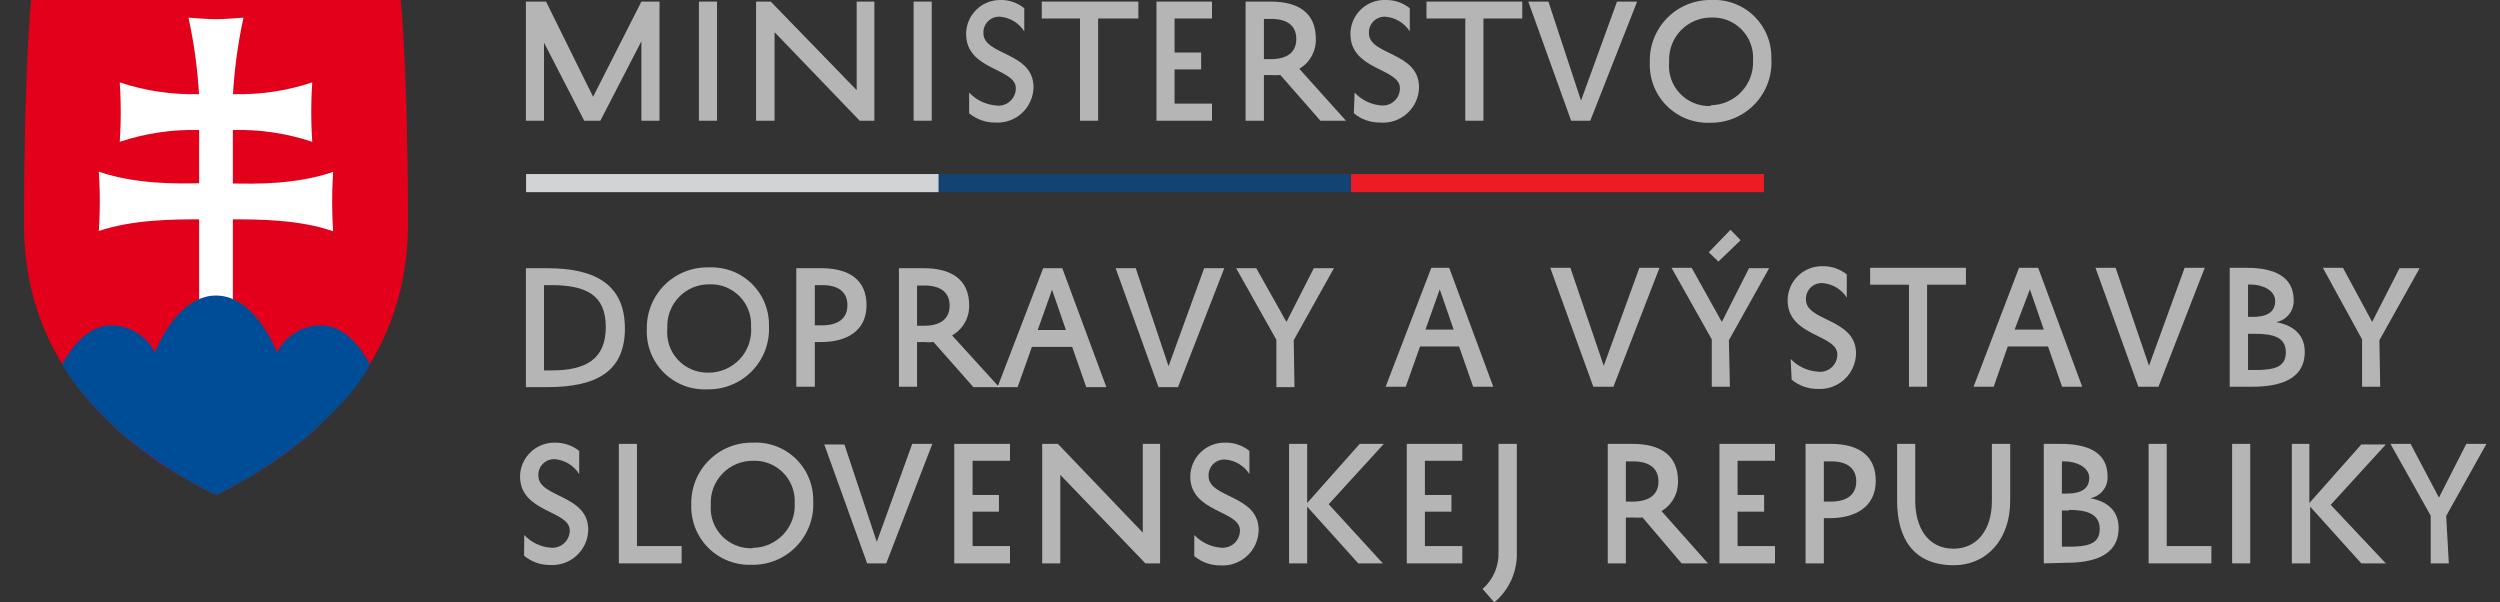 <svg width="166" height="40" viewBox="0 0 166 40" fill="none" xmlns="http://www.w3.org/2000/svg">
<rect x="0" y="0" width="166" height="40" fill="#333333" stroke="none"/>
<g clip-path="url(#clip0_6407_12748)">
<path d="M62.333 12.759H34.932V11.557H62.333V12.759Z" fill="#D1D3D4"/>
<path d="M89.722 12.759H62.32V11.557H89.722V12.759Z" fill="#004D97" fill-opacity="0.64"/>
<path d="M117.124 12.759H89.709V11.557H117.124V12.759Z" fill="#ED1C24"/>
<path d="M42.589 8.016V2.738L39.863 8.016H38.794L36.122 2.832V8.016H34.92V0.106H36.256L39.382 6.426L42.589 0.106H43.791V8.016H42.589Z" fill="white" fill-opacity="0.64"/>
<path d="M47.611 0.106V8.016H46.408V0.106H47.611Z" fill="white" fill-opacity="0.64"/>
<path d="M58.059 0.106V8.016H57.084L51.432 2.137V8.016H50.203V0.106H51.178L56.883 5.985V0.106H58.059Z" fill="white" fill-opacity="0.64"/>
<path d="M61.867 0.106V8.016H60.664V0.106H61.867Z" fill="white" fill-opacity="0.64"/>
<path d="M64.351 6.146C64.813 6.639 65.441 6.943 66.114 7.001C66.28 7.028 66.45 7.019 66.612 6.974C66.773 6.928 66.923 6.848 67.051 6.739C67.178 6.629 67.28 6.493 67.349 6.34C67.418 6.187 67.453 6.02 67.45 5.852C67.45 4.516 64.15 4.676 64.15 2.258C64.15 1.662 64.386 1.089 64.807 0.666C65.228 0.243 65.798 0.004 66.395 0C66.982 -0.02 67.557 0.175 68.011 0.548V2.085C67.838 1.809 67.602 1.578 67.324 1.409C67.046 1.24 66.733 1.137 66.408 1.109C66.261 1.1 66.114 1.121 65.976 1.173C65.838 1.224 65.712 1.304 65.608 1.408C65.503 1.511 65.421 1.636 65.368 1.773C65.315 1.911 65.291 2.058 65.299 2.205C65.299 3.688 68.626 3.434 68.626 5.799C68.62 6.122 68.547 6.441 68.414 6.736C68.281 7.031 68.089 7.295 67.851 7.514C67.612 7.732 67.332 7.9 67.026 8.007C66.721 8.114 66.397 8.158 66.074 8.137C65.445 8.141 64.835 7.923 64.351 7.522V6.146Z" fill="white" fill-opacity="0.64"/>
<path d="M69.174 0.106H75.587V1.229H72.915V8.016H71.712V1.229H69.174V0.106Z" fill="white" fill-opacity="0.64"/>
<path d="M80.476 8.016H76.789V0.106H80.476V1.229H77.992V3.487H79.755V4.609H77.992V6.88H80.476V8.016Z" fill="white" fill-opacity="0.64"/>
<path d="M85.018 4.983C84.791 4.997 84.564 4.997 84.337 4.983H83.923V8.016H82.707V0.106H84.377C86.194 0.106 87.37 0.841 87.37 2.565C87.385 2.966 87.291 3.365 87.098 3.717C86.905 4.07 86.62 4.364 86.274 4.569L89.374 8.016H87.677L85.018 4.983ZM83.923 3.927H84.377C85.433 3.927 86.074 3.5 86.074 2.591C86.074 1.683 85.446 1.255 84.417 1.255H83.923V3.927Z" fill="white" fill-opacity="0.64"/>
<path d="M89.948 6.146C90.407 6.644 91.037 6.949 91.712 7.001C91.871 7.016 92.031 6.997 92.183 6.946C92.334 6.895 92.473 6.812 92.59 6.704C92.707 6.595 92.8 6.464 92.863 6.317C92.926 6.17 92.957 6.011 92.954 5.852C92.954 4.516 89.668 4.676 89.668 2.258C89.668 1.956 89.728 1.656 89.846 1.378C89.964 1.1 90.136 0.848 90.353 0.637C90.57 0.427 90.826 0.262 91.108 0.152C91.39 0.043 91.691 -0.009 91.993 1.18912e-05C92.579 -0.015 93.153 0.179 93.609 0.548V2.084C93.433 1.808 93.196 1.576 92.915 1.407C92.635 1.238 92.319 1.136 91.993 1.109C91.847 1.101 91.701 1.124 91.564 1.177C91.428 1.229 91.304 1.309 91.201 1.413C91.098 1.516 91.017 1.64 90.965 1.776C90.912 1.913 90.889 2.059 90.897 2.204C90.897 3.687 94.224 3.434 94.224 5.798C94.218 6.127 94.144 6.45 94.008 6.749C93.871 7.048 93.674 7.315 93.43 7.534C93.186 7.754 92.899 7.92 92.587 8.024C92.275 8.127 91.946 8.166 91.618 8.136C90.99 8.141 90.379 7.923 89.895 7.522L89.948 6.146Z" fill="white" fill-opacity="0.64"/>
<path d="M94.719 0.106H101.078V1.229H98.5V8.016H97.297V1.229H94.719V0.106Z" fill="white" fill-opacity="0.64"/>
<path d="M104.979 6.68L107.37 0.106H108.706L105.593 8.016H104.324L101.479 0.106H102.815L104.979 6.68Z" fill="white" fill-opacity="0.64"/>
<path d="M113.61 0C114.133 -0.029 114.656 0.049 115.147 0.232C115.638 0.414 116.085 0.696 116.462 1.06C116.838 1.424 117.135 1.862 117.334 2.347C117.533 2.831 117.63 3.351 117.618 3.875C117.655 4.428 117.577 4.982 117.389 5.503C117.201 6.025 116.906 6.501 116.525 6.903C116.143 7.305 115.682 7.623 115.171 7.837C114.66 8.052 114.111 8.158 113.556 8.15C113.024 8.173 112.493 8.084 111.996 7.891C111.5 7.698 111.049 7.403 110.672 7.026C110.295 6.65 110.001 6.199 109.807 5.702C109.614 5.206 109.526 4.674 109.548 4.142C109.53 3.6 109.622 3.06 109.819 2.554C110.016 2.049 110.313 1.589 110.693 1.202C111.072 0.814 111.527 0.508 112.028 0.302C112.529 0.095 113.068 -0.007 113.61 0ZM113.61 6.988C113.991 6.981 114.366 6.898 114.714 6.743C115.062 6.589 115.376 6.366 115.636 6.088C115.896 5.81 116.098 5.483 116.23 5.126C116.361 4.769 116.42 4.389 116.402 4.008C116.427 3.633 116.372 3.256 116.241 2.903C116.111 2.55 115.907 2.229 115.643 1.96C115.38 1.692 115.062 1.482 114.712 1.344C114.361 1.207 113.986 1.145 113.61 1.163C113.233 1.164 112.86 1.242 112.514 1.391C112.167 1.54 111.855 1.758 111.595 2.032C111.336 2.305 111.134 2.628 111.003 2.982C110.871 3.335 110.813 3.712 110.831 4.088C110.791 4.468 110.832 4.851 110.953 5.214C111.073 5.576 111.27 5.908 111.529 6.187C111.789 6.467 112.105 6.688 112.457 6.835C112.809 6.982 113.188 7.053 113.57 7.041L113.61 6.988Z" fill="white" fill-opacity="0.64"/>
<path d="M34.92 25.704V17.809H36.323C39.556 17.809 41.493 18.904 41.493 21.817C41.493 24.729 39.516 25.704 36.349 25.704H34.92ZM36.122 24.596H36.603C38.901 24.596 40.224 23.861 40.224 21.71C40.224 19.559 38.888 18.931 36.577 18.931H36.122V24.596Z" fill="white" fill-opacity="0.64"/>
<path d="M47.051 17.755C47.573 17.728 48.096 17.808 48.586 17.991C49.075 18.174 49.522 18.456 49.898 18.82C50.275 19.183 50.572 19.621 50.771 20.104C50.971 20.587 51.069 21.107 51.059 21.63C51.089 22.182 51.004 22.734 50.81 23.252C50.616 23.769 50.317 24.241 49.931 24.638C49.546 25.034 49.083 25.347 48.571 25.555C48.06 25.764 47.51 25.865 46.958 25.852C46.425 25.876 45.892 25.79 45.395 25.597C44.897 25.404 44.446 25.11 44.068 24.733C43.691 24.355 43.397 23.904 43.204 23.406C43.011 22.909 42.925 22.376 42.949 21.843C42.938 21.302 43.037 20.765 43.24 20.263C43.442 19.761 43.744 19.305 44.127 18.924C44.51 18.541 44.967 18.241 45.47 18.04C45.972 17.84 46.51 17.743 47.051 17.755ZM47.051 24.743C47.442 24.744 47.83 24.664 48.188 24.508C48.547 24.351 48.869 24.122 49.134 23.834C49.4 23.546 49.602 23.206 49.728 22.836C49.855 22.466 49.903 22.073 49.87 21.683C49.889 21.312 49.83 20.941 49.697 20.594C49.565 20.247 49.361 19.931 49.1 19.667C48.838 19.403 48.525 19.196 48.179 19.06C47.833 18.924 47.462 18.862 47.091 18.878C46.714 18.875 46.34 18.95 45.993 19.097C45.646 19.244 45.333 19.461 45.073 19.734C44.813 20.007 44.611 20.33 44.48 20.683C44.349 21.037 44.292 21.414 44.312 21.79C44.272 22.166 44.313 22.546 44.431 22.905C44.549 23.265 44.742 23.595 44.997 23.874C45.252 24.153 45.564 24.375 45.911 24.524C46.258 24.674 46.633 24.748 47.011 24.743H47.051Z" fill="white" fill-opacity="0.64"/>
<path d="M54.104 22.712V25.678H52.875V17.809H54.532C56.349 17.809 57.538 18.557 57.538 20.267C57.538 21.977 56.215 22.712 54.518 22.712H54.104ZM54.104 21.603H54.572C55.614 21.603 56.269 21.175 56.269 20.267C56.269 19.358 55.627 18.931 54.598 18.931H54.104V21.603Z" fill="white" fill-opacity="0.64"/>
<path d="M61.987 22.712C61.756 22.732 61.524 22.732 61.293 22.712H60.892V25.678H59.69V17.809H61.346C63.163 17.809 64.352 18.557 64.352 20.267C64.363 20.673 64.263 21.074 64.063 21.427C63.863 21.78 63.57 22.072 63.217 22.271L66.343 25.704H64.633L61.987 22.712ZM60.892 21.63H61.359C62.401 21.63 63.056 21.202 63.056 20.294C63.056 19.385 62.415 18.958 61.386 18.958H60.892V21.63Z" fill="white" fill-opacity="0.64"/>
<path d="M70.536 17.809L73.462 25.704H72.126L71.191 23.032H68.519L67.57 25.704H66.234L69.267 17.809H70.536ZM68.906 21.91H70.777L69.855 19.238L68.906 21.91Z" fill="white" fill-opacity="0.64"/>
<path d="M77.592 24.315L79.957 17.809H81.293L78.22 25.704H76.924L74.078 17.809H75.414L77.592 24.315Z" fill="white" fill-opacity="0.64"/>
<path d="M85.954 25.704H84.752V22.565L82.08 17.809H83.416L85.42 21.376L87.237 17.809H88.573L85.901 22.591L85.954 25.704Z" fill="white" fill-opacity="0.64"/>
<path d="M106.489 24.289L108.854 17.782H110.19L107.131 25.678H105.795L102.936 17.782H104.272L106.489 24.289Z" fill="white" fill-opacity="0.64"/>
<path d="M114.865 25.678H113.662V22.538L110.99 17.782H112.326L114.33 21.376L116.134 17.809H117.47L114.798 22.591L114.865 25.678ZM114.103 17.368L113.462 16.753L114.905 15.257L115.573 15.952L114.103 17.368Z" fill="white" fill-opacity="0.64"/>
<path d="M118.9 23.834C119.365 24.321 119.992 24.621 120.663 24.676C120.829 24.703 120.999 24.694 121.16 24.649C121.322 24.604 121.472 24.523 121.599 24.414C121.727 24.304 121.829 24.168 121.898 24.015C121.967 23.862 122.001 23.695 121.999 23.527C121.999 22.191 118.699 22.352 118.699 19.947C118.699 19.645 118.759 19.346 118.876 19.068C118.993 18.79 119.163 18.538 119.379 18.326C119.594 18.115 119.849 17.948 120.129 17.837C120.409 17.725 120.709 17.67 121.011 17.675C121.597 17.662 122.17 17.855 122.627 18.223V19.76C122.452 19.486 122.217 19.257 121.939 19.09C121.66 18.923 121.347 18.823 121.024 18.798C120.877 18.788 120.73 18.81 120.592 18.861C120.454 18.913 120.328 18.993 120.223 19.096C120.118 19.2 120.037 19.324 119.984 19.462C119.931 19.599 119.907 19.746 119.915 19.893C119.915 21.363 123.242 21.122 123.242 23.474C123.235 23.798 123.163 24.117 123.03 24.413C122.897 24.708 122.705 24.974 122.467 25.193C122.229 25.413 121.948 25.582 121.643 25.691C121.338 25.799 121.013 25.845 120.69 25.825C120.061 25.829 119.451 25.612 118.966 25.211L118.9 23.834Z" fill="white" fill-opacity="0.64"/>
<path d="M124.178 17.782H130.537V18.904H127.959V25.678H126.756V18.904H124.178V17.782Z" fill="white" fill-opacity="0.64"/>
<path d="M135.334 17.782L138.259 25.678H136.923L135.988 23.006H133.316L132.381 25.678H131.045L134.064 17.782H135.334ZM133.77 21.884H135.708L134.786 19.212L133.77 21.884Z" fill="white" fill-opacity="0.64"/>
<path d="M142.694 24.289L145.059 17.782H146.395L143.322 25.678H141.986L139.141 17.782H140.477L142.694 24.289Z" fill="white" fill-opacity="0.64"/>
<path d="M148.053 25.678V17.782H149.188C150.952 17.782 152.301 18.33 152.301 19.933C152.314 20.275 152.203 20.61 151.99 20.877C151.777 21.144 151.475 21.326 151.139 21.389C152.275 21.603 153.036 22.218 153.036 23.367C153.036 25.304 151.179 25.678 149.549 25.678H148.053ZM149.589 21.042C150.524 21.042 151.072 20.721 151.072 19.987C151.072 19.252 150.19 18.891 149.429 18.891H149.269V21.042H149.589ZM149.749 22.164H149.269V24.569H149.709C150.965 24.569 151.78 24.409 151.78 23.393C151.78 22.378 150.912 22.164 149.749 22.164Z" fill="white" fill-opacity="0.64"/>
<path d="M158.046 25.678H156.843V22.538L154.238 17.782H155.574L157.511 21.376L159.328 17.809H160.664L157.992 22.592L158.046 25.678Z" fill="white" fill-opacity="0.64"/>
<path d="M96.228 17.782L99.153 25.678H97.817L96.882 23.006H94.29L93.342 25.678H92.006L95.039 17.782H96.228ZM94.651 21.884H96.522L95.6 19.212L94.651 21.884Z" fill="white" fill-opacity="0.64"/>
<path d="M34.812 35.524C35.269 36.014 35.894 36.315 36.562 36.366C36.723 36.383 36.885 36.366 37.039 36.316C37.192 36.265 37.334 36.184 37.453 36.075C37.573 35.967 37.669 35.834 37.734 35.686C37.799 35.538 37.832 35.379 37.831 35.217C37.831 33.881 34.531 34.041 34.531 31.636C34.535 31.337 34.597 31.041 34.716 30.766C34.834 30.491 35.005 30.242 35.22 30.034C35.435 29.825 35.689 29.661 35.967 29.551C36.246 29.441 36.543 29.387 36.843 29.392C37.428 29.384 37.999 29.577 38.459 29.94V31.476C38.285 31.198 38.048 30.963 37.767 30.792C37.487 30.62 37.17 30.516 36.843 30.488C36.697 30.48 36.551 30.503 36.414 30.555C36.278 30.608 36.154 30.688 36.051 30.791C35.947 30.895 35.867 31.018 35.815 31.155C35.762 31.291 35.739 31.437 35.747 31.583C35.747 33.066 39.06 32.812 39.06 35.177C39.054 35.5 38.982 35.819 38.849 36.114C38.715 36.409 38.523 36.673 38.285 36.892C38.046 37.111 37.766 37.279 37.461 37.386C37.155 37.493 36.831 37.537 36.508 37.515C35.884 37.516 35.279 37.299 34.798 36.9L34.812 35.524Z" fill="white" fill-opacity="0.64"/>
<path d="M45.26 37.408H41.092V29.473H42.294V36.26H45.26V37.408Z" fill="white" fill-opacity="0.64"/>
<path d="M49.989 29.392C50.513 29.364 51.036 29.445 51.527 29.629C52.018 29.813 52.466 30.096 52.842 30.461C53.218 30.826 53.515 31.265 53.714 31.75C53.913 32.235 54.009 32.756 53.998 33.28C54.027 33.831 53.943 34.382 53.749 34.898C53.556 35.415 53.258 35.886 52.875 36.283C52.491 36.679 52.029 36.992 51.519 37.202C51.009 37.411 50.461 37.513 49.909 37.502C49.377 37.522 48.847 37.433 48.352 37.239C47.856 37.044 47.406 36.75 47.029 36.374C46.653 35.997 46.358 35.547 46.164 35.051C45.97 34.556 45.881 34.026 45.901 33.494C45.889 32.953 45.986 32.415 46.186 31.912C46.387 31.41 46.688 30.953 47.069 30.57C47.452 30.186 47.907 29.885 48.409 29.682C48.911 29.48 49.449 29.381 49.989 29.392ZM49.989 36.379C50.37 36.375 50.746 36.293 51.094 36.139C51.442 35.985 51.756 35.762 52.016 35.483C52.275 35.205 52.476 34.877 52.605 34.519C52.735 34.161 52.79 33.78 52.768 33.4C52.787 33.029 52.729 32.658 52.596 32.311C52.463 31.964 52.26 31.648 51.998 31.384C51.737 31.12 51.423 30.913 51.077 30.777C50.731 30.641 50.361 30.579 49.989 30.595C49.611 30.592 49.236 30.667 48.887 30.815C48.538 30.963 48.223 31.181 47.962 31.455C47.7 31.729 47.498 32.053 47.366 32.408C47.235 32.764 47.177 33.142 47.197 33.52C47.167 33.896 47.216 34.273 47.342 34.628C47.468 34.983 47.667 35.307 47.927 35.58C48.187 35.852 48.501 36.067 48.85 36.209C49.198 36.351 49.573 36.419 49.949 36.406L49.989 36.379Z" fill="white" fill-opacity="0.64"/>
<path d="M58.219 35.979L60.571 29.473H61.907L58.847 37.408H57.578L54.732 29.513H56.068L58.219 35.979Z" fill="white" fill-opacity="0.64"/>
<path d="M67.064 37.408H63.363V29.473H67.064V30.595H64.579V32.866H66.329V33.975H64.579V36.26H67.064V37.408Z" fill="white" fill-opacity="0.64"/>
<path d="M77.03 29.473V37.408H76.055L70.404 31.53V37.408H69.201V29.473H70.243L75.881 35.364V29.473H77.03Z" fill="white" fill-opacity="0.64"/>
<path d="M79.3 35.525C79.766 36.011 80.393 36.311 81.064 36.366C81.225 36.383 81.387 36.366 81.541 36.316C81.694 36.266 81.835 36.184 81.955 36.075C82.075 35.967 82.171 35.834 82.236 35.687C82.301 35.539 82.334 35.379 82.333 35.217C82.333 33.881 79.033 34.042 79.033 31.637C79.037 31.337 79.099 31.042 79.218 30.767C79.336 30.491 79.507 30.242 79.722 30.034C79.937 29.825 80.191 29.661 80.469 29.551C80.748 29.441 81.045 29.387 81.344 29.392C81.931 29.378 82.504 29.572 82.961 29.94V31.477C82.786 31.203 82.551 30.974 82.273 30.807C81.994 30.64 81.681 30.54 81.358 30.515C81.211 30.505 81.064 30.526 80.925 30.578C80.787 30.629 80.662 30.71 80.557 30.813C80.452 30.917 80.371 31.041 80.318 31.178C80.264 31.316 80.241 31.463 80.249 31.61C80.249 33.093 83.576 32.839 83.576 35.204C83.569 35.527 83.497 35.846 83.364 36.141C83.231 36.436 83.039 36.701 82.8 36.919C82.562 37.138 82.281 37.306 81.976 37.413C81.671 37.52 81.347 37.564 81.024 37.542C80.395 37.546 79.785 37.329 79.3 36.927V35.525Z" fill="white" fill-opacity="0.64"/>
<path d="M86.796 29.473V33.401L90.283 29.473H91.886L88.226 33.481L91.82 37.408H90.19L86.796 33.641V37.408H85.594V29.473H86.796Z" fill="white" fill-opacity="0.64"/>
<path d="M97.097 37.408H93.41V29.473H97.097V30.595H94.613V32.866H96.376V33.975H94.613V36.26H97.097V37.408Z" fill="white" fill-opacity="0.64"/>
<path d="M98.445 39.105C98.791 38.801 99.065 38.424 99.248 38.001C99.43 37.579 99.517 37.121 99.501 36.66V29.473H100.717V36.647C100.74 37.283 100.617 37.916 100.358 38.497C100.098 39.079 99.709 39.593 99.22 40L98.445 39.105Z" fill="white" fill-opacity="0.64"/>
<path d="M109.067 34.362C108.836 34.376 108.604 34.376 108.372 34.362H107.958V37.408H106.756V29.473H108.413C110.229 29.473 111.419 30.221 111.419 31.931C111.433 32.333 111.339 32.731 111.147 33.084C110.954 33.437 110.669 33.731 110.323 33.935L113.409 37.408H111.659L109.067 34.362ZM107.958 33.307H108.413C109.468 33.307 110.123 32.866 110.123 31.971C110.123 31.076 109.481 30.635 108.453 30.635H107.958V33.307Z" fill="white" fill-opacity="0.64"/>
<path d="M117.859 37.408H114.172V29.473H117.859V30.595H115.374V32.866H117.138V33.975H115.374V36.26H117.859V37.408Z" fill="white" fill-opacity="0.64"/>
<path d="M121.104 34.403V37.408H119.889V29.473H121.559C123.376 29.473 124.551 30.221 124.551 31.931C124.551 33.641 123.215 34.403 121.519 34.403H121.104ZM121.104 33.307H121.559C122.601 33.307 123.255 32.866 123.255 31.971C123.255 31.076 122.627 30.635 121.599 30.635H121.104V33.307Z" fill="white" fill-opacity="0.64"/>
<path d="M127.171 29.473V33.254C127.171 34.883 127.906 36.433 129.723 36.433C131.233 36.433 132.261 35.231 132.261 33.267V29.473H133.477V33.254C133.477 35.819 131.927 37.529 129.723 37.529C127.051 37.529 125.969 35.739 125.969 33.267V29.473H127.171Z" fill="white" fill-opacity="0.64"/>
<path d="M135.707 37.408V29.473H136.829C138.606 29.473 139.942 30.02 139.942 31.624C139.961 31.965 139.854 32.301 139.643 32.569C139.431 32.837 139.129 33.019 138.793 33.08C139.929 33.294 140.677 33.908 140.677 35.057C140.677 36.994 138.82 37.368 137.203 37.368L135.707 37.408ZM137.243 32.773C138.179 32.773 138.726 32.452 138.726 31.73C138.726 31.009 137.845 30.635 137.083 30.635H136.909V32.773H137.243ZM137.39 33.895H136.909V36.3H137.35C138.606 36.3 139.421 36.139 139.421 35.124C139.421 34.109 138.539 33.855 137.364 33.855L137.39 33.895Z" fill="white" fill-opacity="0.64"/>
<path d="M146.836 37.408H142.668V29.473H143.87V36.26H146.836V37.408Z" fill="white" fill-opacity="0.64"/>
<path d="M149.415 29.473V37.408H148.213V29.473H149.415Z" fill="white" fill-opacity="0.64"/>
<path d="M153.342 29.473V33.401L156.789 29.513H158.419L154.758 33.521L158.419 37.408H156.789L153.395 33.641V37.408H152.18V29.473H153.342Z" fill="white" fill-opacity="0.64"/>
<path d="M162.601 37.408H161.399V34.242L158.727 29.473H160.063L161.946 33.04L163.763 29.473H165.099L162.427 34.256L162.601 37.408Z" fill="white" fill-opacity="0.64"/>
<path d="M14.34 32.878C9.101 30.274 1.594 25.101 1.594 14.866C1.594 4.631 2.068 -0.02 2.068 -0.02H26.611C26.611 -0.02 27.09 4.635 27.09 14.866C27.09 25.097 19.583 30.274 14.34 32.878Z" fill="#E2001A"/>
<path d="M15.462 12.184C16.884 12.209 19.654 12.266 22.12 11.414C22.12 11.414 22.056 12.323 22.056 13.387C22.056 14.451 22.12 15.355 22.12 15.355C19.86 14.565 17.062 14.565 15.462 14.565V20.23H13.222V14.565C11.618 14.565 8.824 14.565 6.561 15.339C6.561 15.339 6.628 14.43 6.628 13.37C6.628 12.311 6.561 11.398 6.561 11.398C9.03 12.25 11.8 12.193 13.222 12.168V8.634C11.435 8.584 9.652 8.849 7.951 9.417C7.951 9.417 8.018 8.504 8.018 7.444C8.018 6.384 7.951 5.471 7.951 5.471C9.65 6.036 11.43 6.3 13.214 6.25C13.114 4.54 12.88 2.842 12.515 1.171C12.515 1.171 13.819 1.277 14.34 1.277C14.862 1.277 16.169 1.171 16.169 1.171C15.804 2.842 15.57 4.54 15.47 6.25C17.254 6.299 19.034 6.036 20.733 5.471C20.733 5.471 20.666 6.384 20.666 7.444C20.666 8.504 20.733 9.417 20.733 9.417C19.032 8.849 17.249 8.584 15.462 8.634V12.184Z" fill="white"/>
<path fill-rule="evenodd" clip-rule="evenodd" d="M14.34 32.878C12.179 31.82 10.144 30.507 8.275 28.965C5.257 26.357 4.127 24.188 4.127 24.188C4.81 22.965 5.885 21.608 7.343 21.608C7.947 21.595 8.542 21.756 9.062 22.072C9.582 22.389 10.006 22.849 10.287 23.401C10.287 23.401 11.701 19.623 14.34 19.623C16.98 19.623 18.398 23.401 18.398 23.401C18.678 22.848 19.104 22.387 19.625 22.07C20.147 21.753 20.744 21.593 21.349 21.608C22.807 21.608 23.882 22.945 24.566 24.184C24.566 24.184 23.87 25.998 20.219 29.133C18.403 30.603 16.432 31.86 14.344 32.878" fill="#004D97"/>
</g>
<defs>
<clipPath id="clip0_6407_12748">
<rect width="164.489" height="40" fill="white" transform="translate(0.771)"/>
</clipPath>
</defs>
</svg>
